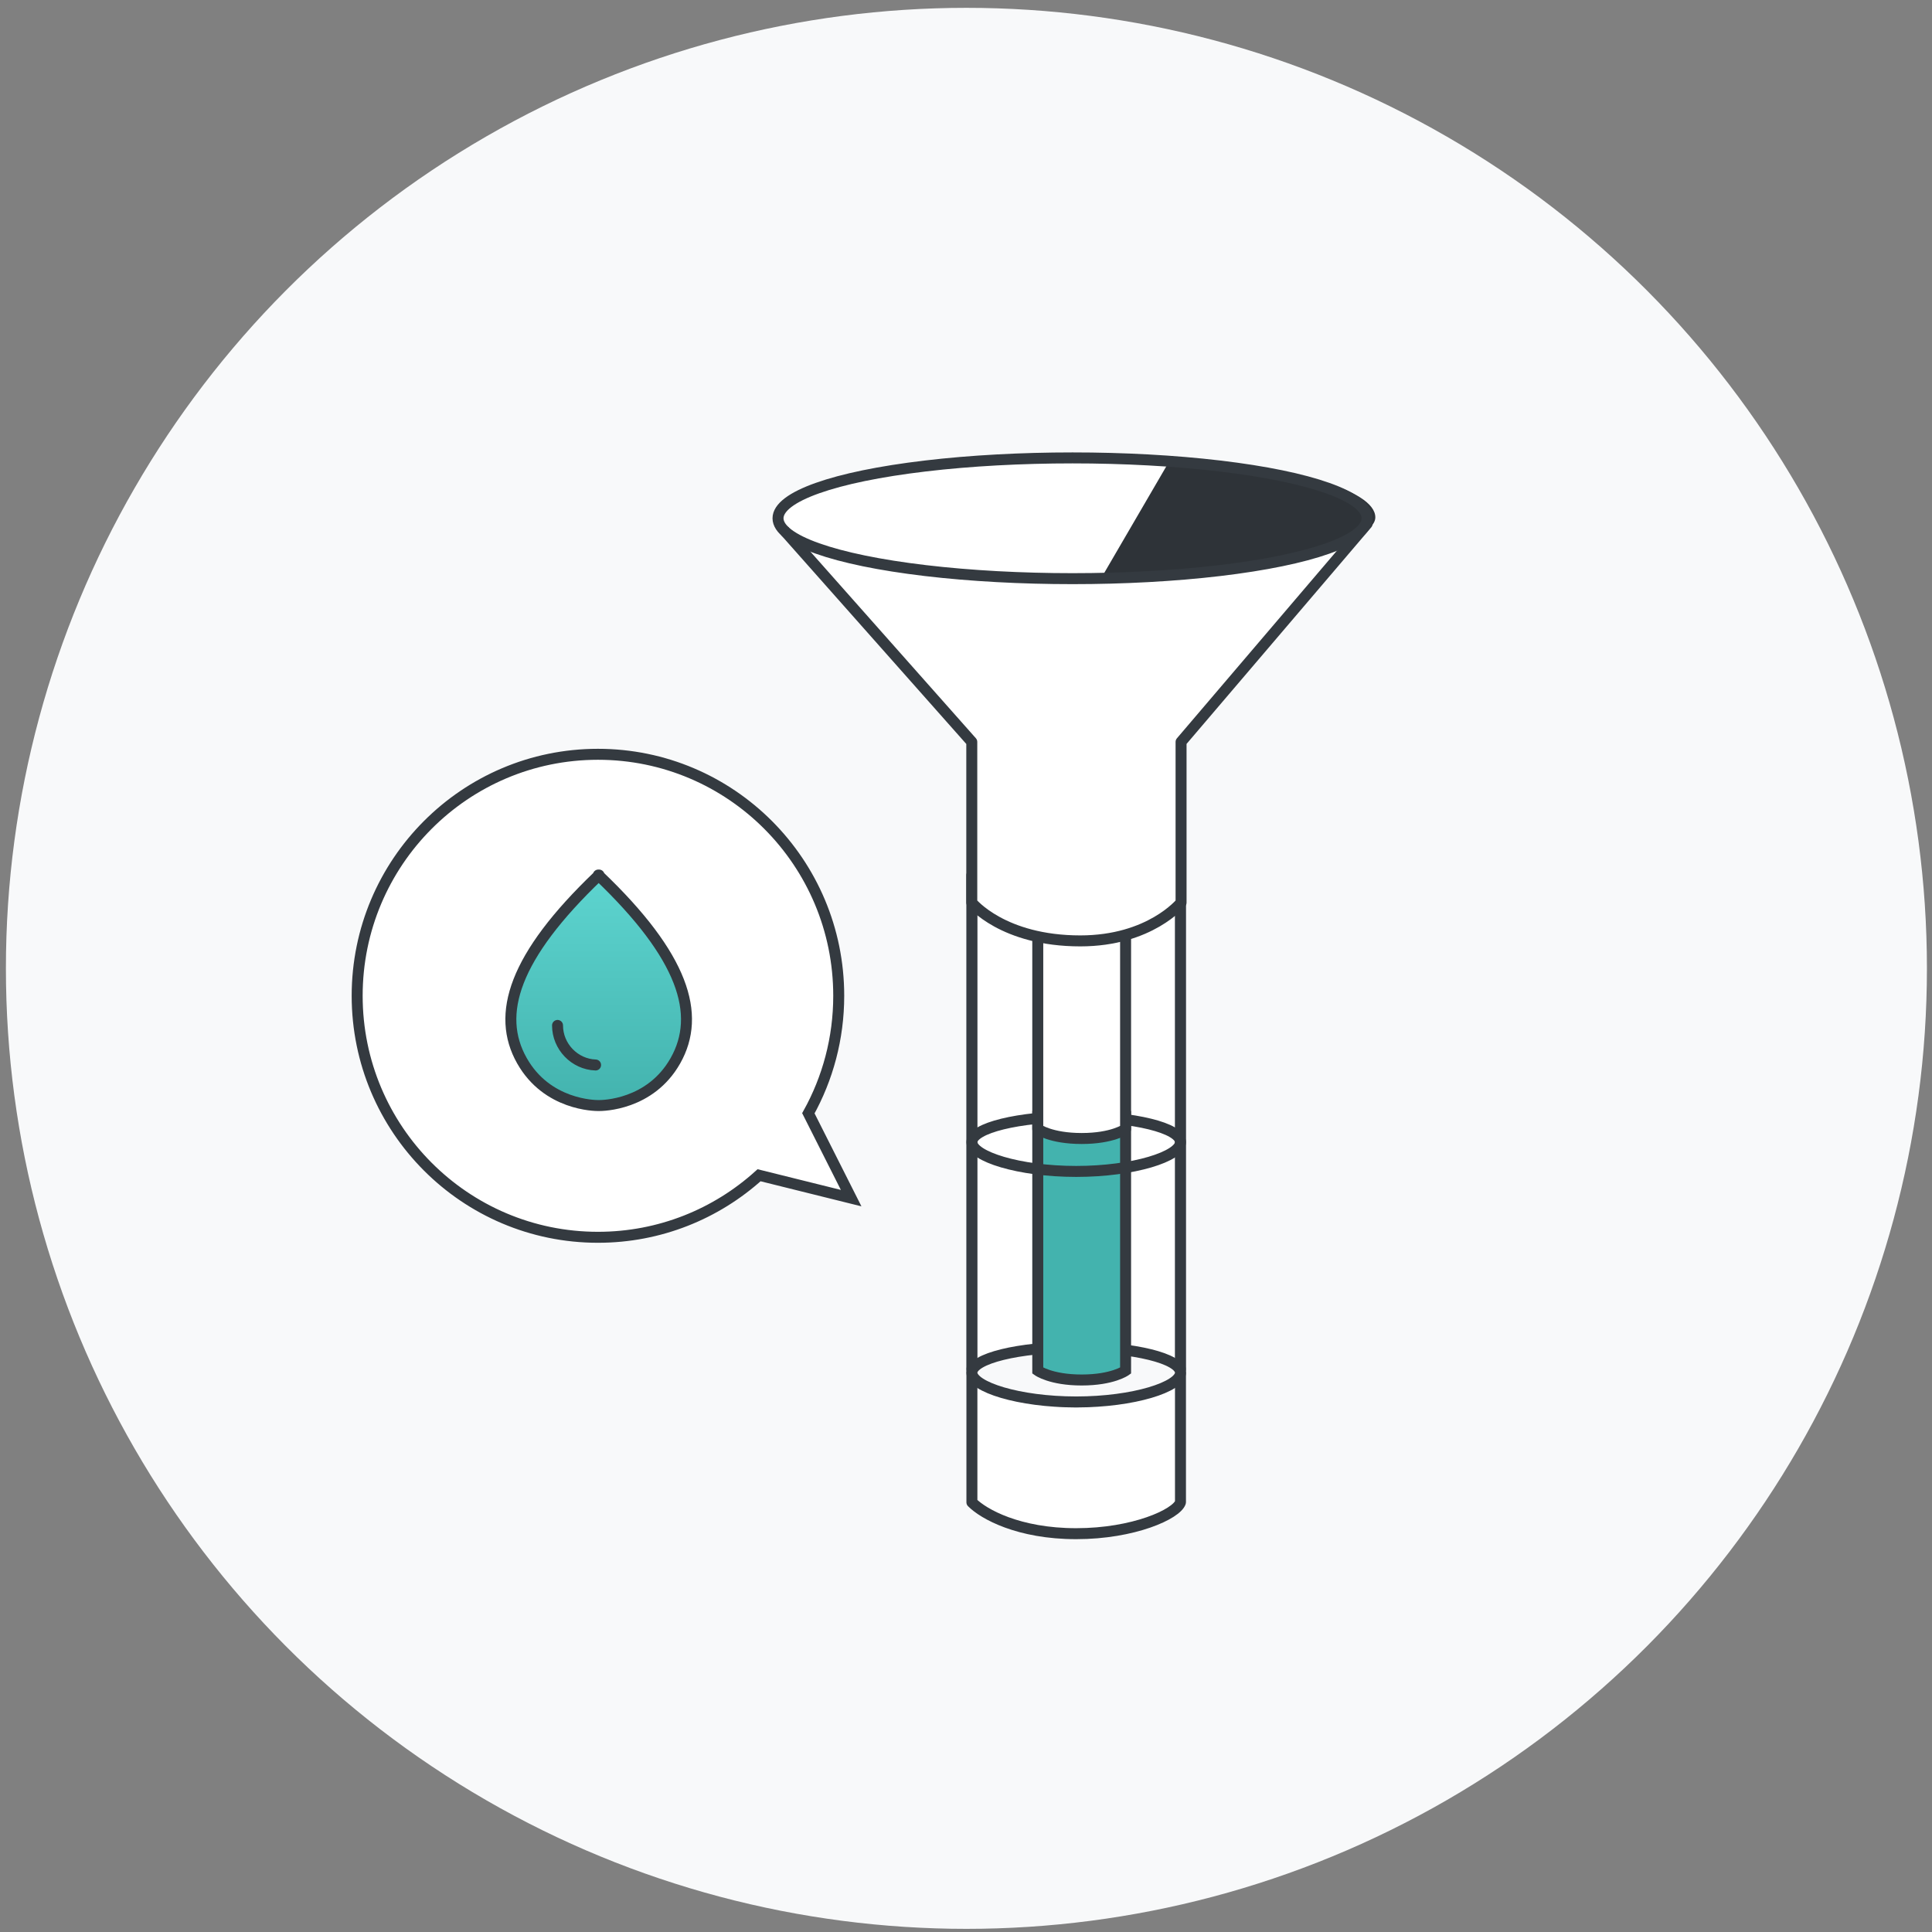 <svg fill="none" height="176" viewBox="0 0 176 176" width="176" xmlns="http://www.w3.org/2000/svg" xmlns:xlink="http://www.w3.org/1999/xlink"><rect x="0" y="0" width="176" height="176" fill="#808080" stroke="none"/><linearGradient id="a" gradientUnits="userSpaceOnUse" x1="62.446" x2="62.446" y1="79.955" y2="100.714"><stop offset="0" stop-color="#5dd4cf"></stop><stop offset="1" stop-color="#43b3ae"></stop></linearGradient><circle cx="88.038" cy="88.214" fill="#f8f9fa" r="87.5"></circle><path d="m98.038 139.714c5.246 0 9.148-1.786 9.5-2.857v-12.143h-19v12.143c1.056 1.071 4.253 2.857 9.5 2.857z" fill="#fff" stroke="#343a40" stroke-linecap="round" stroke-linejoin="round"></path><path d="m107.538 79.714h-19v45.164c2.872 2.14 10.693 5.136 19 0z" fill="#fff" stroke="#adb5bd" stroke-linecap="round" stroke-linejoin="round"></path><g stroke="#343a40"><path d="m107.538 125.047c0 1.289-4.254 2.667-9.5 2.667-5.247 0-9.5-1.378-9.5-2.667 0-1.288 4.253-2.333 9.5-2.333 5.246 0 9.5 1.045 9.5 2.333z" fill="#f8f9fa" stroke-linecap="round" stroke-linejoin="round"></path><path d="m107.538 124.714v-45h-19v45" stroke-linecap="round" stroke-linejoin="round"></path><path d="m94.538 101.714h8v23.144s-1.185.856-4.0.856c-2.815 0-4-.856-4-.856z" fill="#43b3ae"></path><path d="m107.538 104.047c0 1.289-4.254 2.667-9.5 2.667-5.247 0-9.5-1.378-9.5-2.667 0-1.288 4.253-2.333 9.5-2.333 5.246 0 9.5 1.045 9.5 2.333z" stroke-linecap="round" stroke-linejoin="round"></path><path d="m94.538 79.714h8v23.144s-1.185.856-4.0.856c-2.815 0-4-.856-4-.856z" fill="#fff" stroke-linecap="round" stroke-linejoin="round"></path><path d="m124.538 47.714-52.944.775 16.933 19.096v14.642s2.824 3.486 9.885 3.486c6.354 0 9.18-3.486 9.18-3.486v-14.642z" fill="#fff" stroke-linecap="round" stroke-linejoin="round"></path></g><ellipse cx="98.038" cy="47.214" fill="#fff" rx="26.5" ry="5.5"></ellipse><path d="m100.288 52.714c12.064-.518 25-2.836 25-5.583 0-2.549-7.826-4.705-18.592-5.417z" fill="#2e3338"></path><ellipse cx="97.706" cy="47.214" rx="26.831" ry="5.5" stroke="#343a40" stroke-linecap="round" stroke-linejoin="round"></ellipse><path clip-rule="evenodd" d="m54.472 68.714c-12.114 0-21.935 9.85-21.935 22 0 12.15 9.82 22 21.935 22 5.644 0 10.791-2.139 14.678-5.652l8.387 2.084-3.897-7.729c1.762-3.168 2.766-6.818 2.766-10.703 0-12.15-9.82-22-21.935-22z" fill="#fff" fill-rule="evenodd"></path><path clip-rule="evenodd" d="m54.472 68.714c-12.114 0-21.935 9.85-21.935 22 0 12.15 9.82 22 21.935 22 5.645 0 10.791-2.139 14.678-5.652l8.387 2.084-3.897-7.729c1.762-3.168 2.766-6.818 2.766-10.703 0-12.15-9.82-22-21.935-22z" fill-rule="evenodd" stroke="#343a40"></path><path clip-rule="evenodd" d="m54.504 79.78v-.066c.011.011.022.02.036.031.01-.011.021-.021.032-.031v.066c7.689 7.346 9.34 12.632 6.957 16.848-2.292 4.056-6.638 4.086-6.989 4.086-.354 0-4.7-.03-6.993-4.086-2.383-4.216-.733-9.502 6.957-16.848z" fill="url(#a)" fill-rule="evenodd"></path><path clip-rule="evenodd" d="m54.504 79.78v-.066c.011.011.022.02.036.031.01-.011.021-.021.032-.031v.066c7.689 7.346 9.34 12.632 6.957 16.848-2.292 4.056-6.638 4.086-6.989 4.086-.354 0-4.7-.03-6.993-4.086-2.383-4.216-.733-9.502 6.957-16.848z" fill-rule="evenodd" stroke="#343a40" stroke-linecap="round" stroke-linejoin="round"></path><path d="m54.256 97.018c-1.914-.067-3.466-1.68-3.466-3.604" stroke="#343a40" stroke-linecap="round" stroke-linejoin="round"></path></svg>